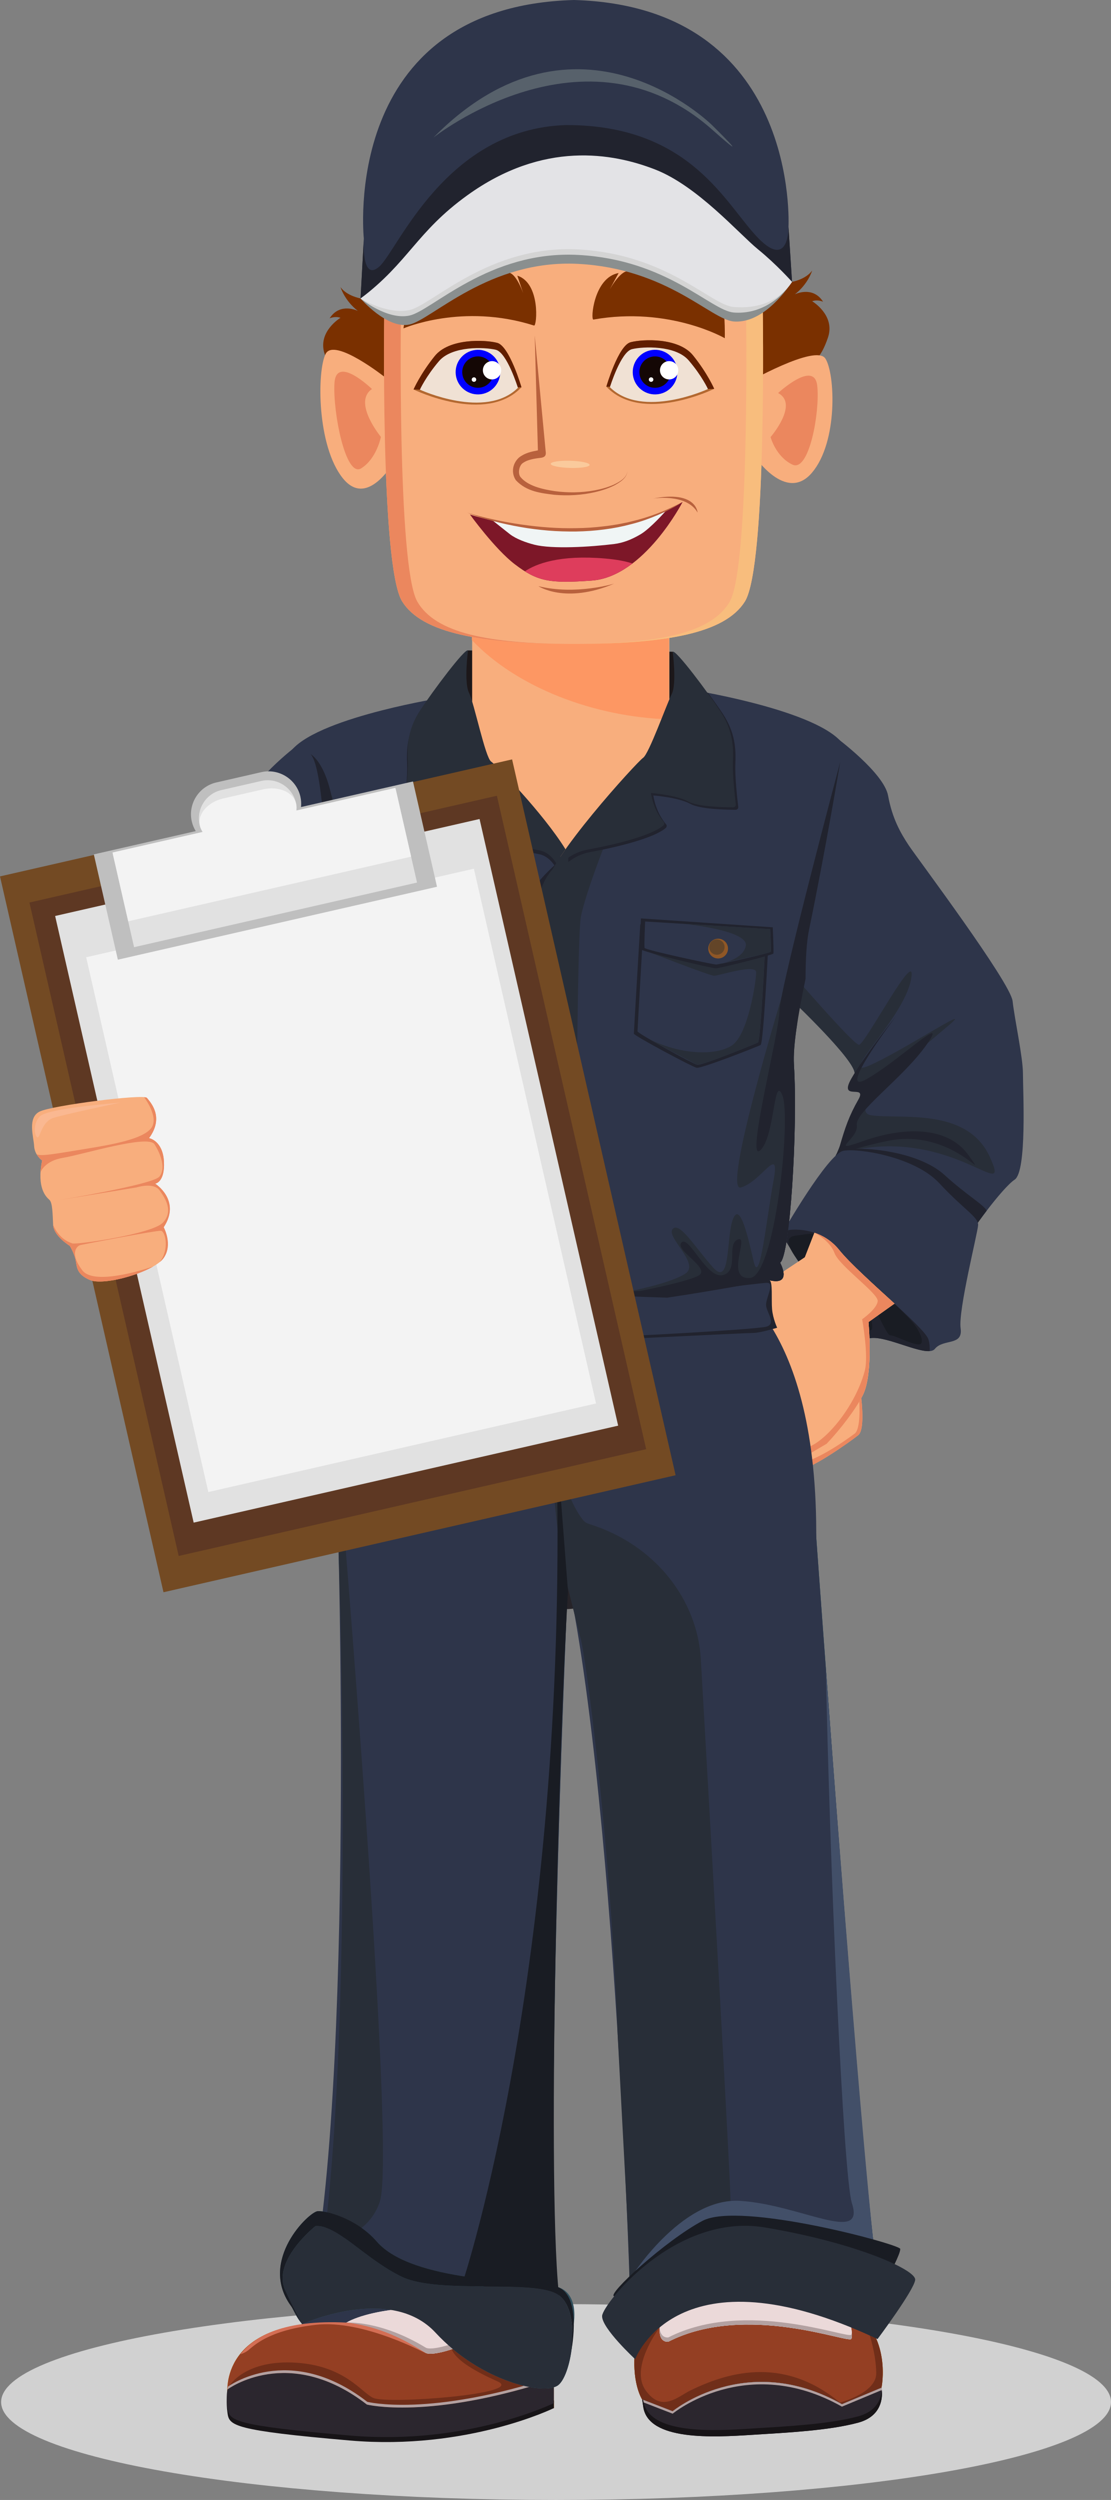 <?xml version="1.0" encoding="UTF-8" standalone="no"?> <svg xmlns="http://www.w3.org/2000/svg" xmlns:svg="http://www.w3.org/2000/svg" width="66.038mm" height="148.584mm" viewBox="0 0 66.038 148.584" version="1.1" id="svg10802"><rect x="0" y="0" width="66.038" height="148.584" fill="#808080" stroke="none"/><defs id="defs10799"></defs><g id="layer1" transform="translate(-12.102,-5.672)"><path style="fill:#d1d1d1;fill-opacity:1;fill-rule:nonzero;stroke:none;stroke-width:0.353" d="m 12.169,148.436 c 0,3.215 14.767,5.821 32.986,5.821 18.218,0 32.985,-2.606 32.985,-5.821 0,-3.216 -14.767,-5.821 -32.985,-5.821 -18.219,0 -32.986,2.604 -32.986,5.821" id="path1070"></path><path style="fill:#f8ae7d;fill-opacity:1;fill-rule:nonzero;stroke:none;stroke-width:0.353" d="m 63.253,88.428 c 0,0 0.324,2.175 -0.138,2.544 -0.463,0.371 -3.052,2.221 -3.609,2.035 -0.554,-0.185 -1.295,-0.185 -1.619,-0.693 -0.325,-0.51 5.366,-3.886 5.366,-3.886" id="path1072"></path><path style="fill:#eb875e;fill-opacity:1;fill-rule:nonzero;stroke:none;stroke-width:0.353" d="m 58.814,92.638 c 1.14,0.416 3.582,-1.388 4.089,-1.758 0.36,-0.262 0.31,-1.725 0.24,-2.384 0.07,-0.043 0.11,-0.068 0.11,-0.068 0,0 0.324,2.175 -0.138,2.544 -0.463,0.371 -3.052,2.221 -3.609,2.035 -0.508,-0.169 -1.175,-0.189 -1.528,-0.586 0.265,0.079 0.561,0.116 0.836,0.216" id="path1074"></path><path style="fill:#2e354a;fill-opacity:1;fill-rule:nonzero;stroke:none;stroke-width:0.353" d="m 61.634,74.735 c 1.018,-2.567 1.805,-3.518 1.805,-4.002 0,-0.925 -0.299,-0.485 -0.624,-0.485 -0.324,0 0.19,-0.488 0.068,-0.903 -0.339,-1.141 -4.685,-5.158 -4.685,-5.158 l 3.609,-14.679 c 0,0 2.836,2.097 3.083,3.453 0.248,1.357 0.741,2.221 1.232,2.961 0.493,0.74 6.047,8.141 6.169,9.251 0.124,1.111 0.615,3.331 0.615,4.317 0,0.987 0.247,5.799 -0.491,6.292 -0.741,0.493 -2.713,3.176 -3.023,3.87 -0.307,0.695 -7.902,-4.546 -7.757,-4.918" id="path1076"></path><path style="fill:#282e38;fill-opacity:1;fill-rule:nonzero;stroke:none;stroke-width:0.353" d="m 58.292,64.279 c 0.032,-0.32 0.061,-0.597 0.085,-0.831 l 0.161,-0.661 c 0.54,0.63 4.28,4.979 4.622,4.979 0.371,0 3.577,-6.168 3.083,-3.824 -0.489,2.344 -4.437,5.921 -2.465,5.057 1.976,-0.863 6.205,-3.677 4.812,-2.467 -1.397,1.21 -6.418,5.181 -4.688,5.428 1.728,0.247 5.676,-0.493 7.031,2.467 1.357,2.96 -2.096,-1.727 -8.265,-0.371 -0.282,0.063 -0.544,0.085 -0.791,0.092 0.896,-2.128 1.563,-2.971 1.563,-3.415 0,-0.925 -0.299,-0.485 -0.624,-0.485 -0.324,0 0.19,-0.488 0.068,-0.903 -0.307,-1.04 -3.948,-4.468 -4.59,-5.067" id="path1078"></path><path style="fill:#21232e;fill-opacity:1;fill-rule:nonzero;stroke:none;stroke-width:0.353" d="m 65.39,66.03 c 0,0 -3.655,4.811 -1.807,3.794 1.852,-1.018 5,-4.071 3.609,-2.082 -1.386,1.99 -4.301,4.025 -4.163,4.811 0.138,0.787 -1.802,1.712 0.416,0.926 2.223,-0.787 4.95,-0.972 6.245,0.879 1.294,1.849 -0.97,-1.666 -4.812,-0.879 -3.839,0.785 -3.189,1.433 -2.865,0.324 0.321,-1.111 0.554,-1.804 1.108,-2.775 0.557,-0.972 -1.203,0.138 -0.416,-1.25 0.787,-1.388 2.684,-3.747 2.684,-3.747" id="path1080"></path><path style="fill:#21232e;fill-opacity:1;fill-rule:nonzero;stroke:none;stroke-width:0.353" d="m 61.634,74.735 c 0.063,-0.157 0.123,-0.306 0.183,-0.451 0.138,-0.135 0.265,-0.226 0.369,-0.254 0.949,-0.248 4.435,0.001 6.058,1.476 1.375,1.25 2.265,1.709 2.508,2.121 -0.628,0.824 -1.206,1.677 -1.362,2.026 -0.307,0.695 -7.902,-4.546 -7.757,-4.918" id="path1082"></path><path style="fill:#2e354a;fill-opacity:1;fill-rule:nonzero;stroke:none;stroke-width:0.353" d="m 58.592,78.981 c 0,0 2.72,-4.754 3.648,-4.915 0.932,-0.161 4.254,0.371 5.701,1.936 1.45,1.564 2.328,2.005 2.3,2.485 -0.029,0.48 -1.189,5.059 -1.04,6.131 0.152,1.072 -1.027,0.602 -1.531,1.224 -0.504,0.621 -3.327,-1.119 -4.127,-0.526 -0.802,0.593 -5.14,-6.394 -4.95,-6.333" id="path1084"></path><path style="fill:#21232e;fill-opacity:1;fill-rule:nonzero;stroke:none;stroke-width:0.353" d="m 58.592,78.981 c 0,0 0.025,-0.045 0.059,-0.107 0.11,-0.043 0.23,-0.08 0.378,-0.101 0,0 1.775,-0.271 2.957,1.195 1.185,1.468 5.086,4.592 5.301,5.307 0.07,0.229 0.088,0.47 0.074,0.697 -0.9,0.076 -3.125,-1.173 -3.82,-0.657 -0.802,0.593 -5.14,-6.394 -4.95,-6.333" id="path1086"></path><path style="fill:#191c23;fill-opacity:1;fill-rule:nonzero;stroke:none;stroke-width:0.353" d="m 66.353,84.265 c 0.219,0.256 0.677,0.956 0.507,1.249 -0.168,0.294 -1.619,-0.524 -1.848,-0.478 -0.233,0.047 -1.327,-2.76 -1.235,-1.757 0.092,1.002 0.462,1.772 -0.278,1.341 -0.737,-0.431 0,-2.39 -0.416,-1.789 -0.416,0.602 -0.787,1.018 -1.373,0.371 -0.586,-0.648 0.387,-2.02 0.109,-2.391 -0.278,-0.369 -0.832,1.527 -1.633,0.587 -0.805,-0.941 -1.76,-2.159 -0.819,-2.282 0.943,-0.124 1.309,-0.247 1.802,0.153 0.495,0.401 2.022,1.975 2.406,2.314 0.389,0.339 2.148,1.949 2.777,2.683" id="path1088"></path><path style="fill:#f8ae7d;fill-opacity:1;fill-rule:nonzero;stroke:none;stroke-width:0.353" d="m 63.719,84.172 c 0,0 0.306,3.084 -0.311,4.379 -0.617,1.294 -2.815,3.554 -3.369,3.554 -0.553,0 -1.685,1.379 -2.673,-0.409 -0.988,-1.789 -2.53,-5.797 -2.53,-5.797 0,0 0.988,-2.899 1.666,-3.269 0.677,-0.371 3.517,-2.282 3.517,-2.282 l 3.701,3.824" id="path1090"></path><path style="fill:#f8ae7d;fill-opacity:1;fill-rule:nonzero;stroke:none;stroke-width:0.353" d="m 63.224,84.604 -3.453,-3.762 0.74,-1.903 c 0.491,0.165 1.027,0.471 1.476,1.029 0.638,0.792 2.067,2.064 3.284,3.182 l -2.046,1.454" id="path1092"></path><path style="fill:#f8ae7d;fill-opacity:1;fill-rule:nonzero;stroke:none;stroke-width:0.353" d="m 63.719,84.172 c 0,0 0.306,3.084 -0.311,4.379 -0.617,1.294 -2.836,3.415 -3.39,3.415 -0.557,0 -1.665,1.519 -2.653,-0.27 -0.988,-1.789 -2.53,-5.797 -2.53,-5.797 0,0 0.988,-2.899 1.666,-3.269 0.677,-0.371 3.517,-2.282 3.517,-2.282 l 3.701,3.824" id="path1094"></path><path style="fill:#f8ae7d;fill-opacity:1;fill-rule:nonzero;stroke:none;stroke-width:0.353" d="m 63.224,84.604 -3.453,-3.762 0.74,-1.903 c 0.491,0.165 1.027,0.471 1.476,1.029 0.638,0.792 2.067,2.064 3.284,3.182 l -2.046,1.454" id="path1096"></path><path style="fill:#eb875e;fill-opacity:1;fill-rule:nonzero;stroke:none;stroke-width:0.353" d="m 56.743,82.487 0.029,-0.017 c -0.004,0.079 -0.014,0.215 -0.025,0.398 -0.025,-0.187 -0.018,-0.309 -0.004,-0.382" id="path1098"></path><path style="fill:#eb875e;fill-opacity:1;fill-rule:nonzero;stroke:none;stroke-width:0.353" d="m 61.704,80.147 c -0.278,-0.763 -1.193,-1.209 -1.193,-1.209 0.491,0.165 1.027,0.471 1.476,1.029 0.638,0.792 2.067,2.064 3.284,3.182 l -1.545,1.098 c 0.039,0.462 0.243,3.123 -0.318,4.302 -0.38,0.803 -1.355,2.079 -2.173,2.934 -0.706,0.412 -1.45,0.841 -1.742,1.06 -0.396,0.146 -0.879,0.294 -1.37,0.011 -0.179,-0.203 -0.588,-0.744 -0.955,-1.232 -0.233,-0.456 -0.491,-1 -0.741,-1.565 0,-1.596 0.237,-5.525 0.321,-6.889 0.052,0.38 0.586,1.142 1.196,2.205 1.178,2.059 0.416,5.366 1.294,6.453 0.879,1.087 3.584,-1.757 4.269,-4.395 0.233,-0.896 -0.158,-3.052 -0.158,-3.052 0,0 0.9,-0.626 0.923,-1.087 0.022,-0.463 -2.289,-2.082 -2.567,-2.846" id="path1100"></path><path style="fill:#f8ae7d;fill-opacity:1;fill-rule:nonzero;stroke:none;stroke-width:0.353" d="m 28.533,88.729 c 0,0 -0.324,2.175 0.139,2.544 0.463,0.371 3.052,2.221 3.606,2.035 0.557,-0.185 1.298,-0.185 1.619,-0.693 0.324,-0.51 -5.365,-3.886 -5.365,-3.886" id="path1102"></path><path style="fill:#eb875e;fill-opacity:1;fill-rule:nonzero;stroke:none;stroke-width:0.353" d="m 32.973,92.939 c -1.142,0.416 -3.583,-1.388 -4.09,-1.758 -0.361,-0.262 -0.311,-1.725 -0.237,-2.384 -0.07,-0.043 -0.113,-0.068 -0.113,-0.068 0,0 -0.324,2.175 0.139,2.544 0.463,0.371 3.052,2.221 3.606,2.035 0.511,-0.169 1.174,-0.189 1.531,-0.586 -0.269,0.079 -0.561,0.116 -0.836,0.216" id="path1104"></path><path style="fill:#2e354a;fill-opacity:1;fill-rule:nonzero;stroke:none;stroke-width:0.353" d="m 30.152,75.037 c -1.017,-2.567 -1.804,-3.518 -1.804,-4.002 0,-0.925 0.3,-0.485 0.624,-0.485 0.324,0 -0.192,-0.488 -0.07,-0.903 0.34,-1.141 4.688,-5.158 4.688,-5.158 l -3.608,-14.679 c 0,0 -2.837,2.097 -3.084,3.453 -0.247,1.357 -0.74,2.22 -1.233,2.961 -0.493,0.74 -6.044,8.141 -6.168,9.251 -0.123,1.111 -0.617,3.331 -0.617,4.317 0,0.987 -0.247,5.799 0.495,6.292 0.739,0.493 2.713,3.176 3.021,3.87 0.309,0.695 7.904,-4.546 7.757,-4.918" id="path1106"></path><path style="fill:#282e38;fill-opacity:1;fill-rule:nonzero;stroke:none;stroke-width:0.353" d="m 33.491,64.581 c -0.028,-0.32 -0.057,-0.597 -0.08,-0.831 l -0.167,-0.661 c -0.539,0.63 -4.275,4.979 -4.619,4.979 -0.371,0 -3.577,-6.168 -3.084,-3.824 0.495,2.344 4.441,5.921 2.467,5.057 -1.972,-0.863 -6.205,-3.677 -4.809,-2.467 1.395,1.21 6.413,5.181 4.687,5.428 -1.727,0.247 -5.673,-0.493 -7.032,2.467 -1.356,2.96 2.097,-1.727 8.265,-0.371 0.283,0.063 0.543,0.085 0.792,0.092 -0.897,-2.128 -1.563,-2.971 -1.563,-3.415 0,-0.925 0.3,-0.485 0.624,-0.485 0.324,0 -0.192,-0.488 -0.07,-0.903 0.31,-1.04 3.948,-4.468 4.589,-5.067" id="path1108"></path><path style="fill:#21232e;fill-opacity:1;fill-rule:nonzero;stroke:none;stroke-width:0.353" d="m 26.399,66.332 c 0,0 3.653,4.811 1.802,3.794 -1.851,-1.018 -4.995,-4.071 -3.608,-2.082 1.388,1.99 4.302,4.025 4.163,4.811 -0.138,0.787 1.804,1.712 -0.416,0.926 -2.22,-0.787 -4.95,-0.972 -6.244,0.879 -1.295,1.849 0.97,-1.666 4.809,-0.879 3.842,0.785 3.193,1.433 2.869,0.324 -0.324,-1.111 -0.555,-1.804 -1.111,-2.775 -0.555,-0.972 1.203,0.138 0.416,-1.25 -0.785,-1.388 -2.682,-3.747 -2.682,-3.747" id="path1110"></path><path style="fill:#21232e;fill-opacity:1;fill-rule:nonzero;stroke:none;stroke-width:0.353" d="m 30.152,75.037 c -0.062,-0.157 -0.123,-0.306 -0.183,-0.451 -0.138,-0.135 -0.262,-0.226 -0.369,-0.254 -0.949,-0.248 -4.433,0.001 -6.058,1.476 -1.377,1.25 -2.264,1.709 -2.507,2.119 0.628,0.825 1.206,1.678 1.36,2.027 0.309,0.695 7.904,-4.546 7.757,-4.918" id="path1112"></path><path style="fill:#2e354a;fill-opacity:1;fill-rule:nonzero;stroke:none;stroke-width:0.353" d="m 33.195,79.283 c 0,0 -2.719,-4.754 -3.648,-4.915 -0.93,-0.161 -4.255,0.371 -5.702,1.936 -1.448,1.564 -2.329,2.005 -2.299,2.485 0.029,0.48 1.188,5.059 1.039,6.131 -0.149,1.072 1.028,0.602 1.532,1.224 0.504,0.621 3.328,-1.119 4.129,-0.526 0.801,0.593 5.14,-6.394 4.949,-6.333" id="path1114"></path><path style="fill:#21232e;fill-opacity:1;fill-rule:nonzero;stroke:none;stroke-width:0.353" d="m 33.195,79.283 c 0,0 -0.025,-0.045 -0.063,-0.107 -0.105,-0.043 -0.226,-0.08 -0.378,-0.101 0,0 -1.774,-0.271 -2.954,1.195 -1.181,1.468 -5.086,4.592 -5.301,5.307 -0.068,0.229 -0.087,0.47 -0.074,0.697 0.9,0.076 3.125,-1.173 3.823,-0.657 0.801,0.593 5.14,-6.394 4.949,-6.333" id="path1116"></path><path style="fill:#191c23;fill-opacity:1;fill-rule:nonzero;stroke:none;stroke-width:0.353" d="m 25.434,84.566 c -0.219,0.256 -0.678,0.956 -0.51,1.249 0.171,0.294 1.621,-0.524 1.851,-0.478 0.232,0.047 1.327,-2.76 1.233,-1.757 -0.091,1.002 -0.462,1.772 0.278,1.341 0.74,-0.431 0,-2.39 0.416,-1.789 0.416,0.602 0.787,1.018 1.373,0.371 0.584,-0.648 -0.384,-2.02 -0.109,-2.391 0.278,-0.369 0.834,1.527 1.634,0.587 0.801,-0.941 1.761,-2.159 0.819,-2.282 -0.941,-0.124 -1.312,-0.247 -1.807,0.153 -0.491,0.401 -2.017,1.975 -2.403,2.314 -0.384,0.339 -2.148,1.949 -2.775,2.683" id="path1118"></path><path style="fill:#f8ae7d;fill-opacity:1;fill-rule:nonzero;stroke:none;stroke-width:0.353" d="m 28.07,84.474 c 0,0 -0.309,3.084 0.309,4.378 0.617,1.295 2.813,3.555 3.371,3.555 0.554,0 1.685,1.379 2.673,-0.409 0.988,-1.789 2.53,-5.797 2.53,-5.797 0,0 -0.988,-2.899 -1.666,-3.269 -0.681,-0.371 -3.517,-2.282 -3.517,-2.282 l -3.7,3.824" id="path1120"></path><path style="fill:#f8ae7d;fill-opacity:1;fill-rule:nonzero;stroke:none;stroke-width:0.353" d="m 28.564,84.905 3.453,-3.762 -0.74,-1.903 c -0.491,0.165 -1.027,0.471 -1.477,1.029 -0.637,0.792 -2.067,2.064 -3.281,3.182 l 2.045,1.454" id="path1122"></path><path style="fill:#f8ae7d;fill-opacity:1;fill-rule:nonzero;stroke:none;stroke-width:0.353" d="m 28.07,84.474 c 0,0 -0.309,3.084 0.309,4.378 0.617,1.295 2.837,3.416 3.391,3.416 0.558,0 1.665,1.519 2.653,-0.27 0.988,-1.789 2.53,-5.797 2.53,-5.797 0,0 -0.988,-2.899 -1.666,-3.269 -0.681,-0.371 -3.517,-2.282 -3.517,-2.282 l -3.7,3.824" id="path1124"></path><path style="fill:#f8ae7d;fill-opacity:1;fill-rule:nonzero;stroke:none;stroke-width:0.353" d="m 28.564,84.905 3.453,-3.762 -0.74,-1.903 c -0.491,0.165 -1.027,0.471 -1.477,1.029 -0.637,0.792 -2.067,2.064 -3.281,3.182 l 2.045,1.454" id="path1126"></path><path style="fill:#eb875e;fill-opacity:1;fill-rule:nonzero;stroke:none;stroke-width:0.353" d="m 35.04,82.789 -0.025,-0.017 c 0.004,0.079 0.015,0.215 0.025,0.398 0.025,-0.187 0.018,-0.309 0,-0.382" id="path1128"></path><path style="fill:#eb875e;fill-opacity:1;fill-rule:nonzero;stroke:none;stroke-width:0.353" d="m 30.082,80.449 c 0.277,-0.763 1.195,-1.209 1.195,-1.209 -0.491,0.165 -1.027,0.471 -1.477,1.029 -0.637,0.792 -2.067,2.064 -3.281,3.182 l 1.546,1.098 c -0.043,0.462 -0.248,3.123 0.314,4.302 0.382,0.803 1.357,2.079 2.175,2.934 0.706,0.412 1.447,0.841 1.739,1.06 0.398,0.146 0.882,0.294 1.373,0.011 0.179,-0.203 0.588,-0.744 0.956,-1.232 0.233,-0.456 0.486,-1 0.74,-1.565 0,-1.596 -0.236,-5.525 -0.321,-6.889 -0.052,0.38 -0.588,1.142 -1.196,2.205 -1.181,2.059 -0.416,5.366 -1.294,6.453 -0.882,1.087 -3.587,-1.757 -4.271,-4.395 -0.233,-0.896 0.161,-3.052 0.161,-3.052 0,0 -0.903,-0.626 -0.925,-1.087 -0.023,-0.463 2.289,-2.082 2.566,-2.846" id="path1130"></path><path style="fill:#1c1719;fill-opacity:1;fill-rule:nonzero;stroke:none;stroke-width:0.353" d="m 39.92,44.33 12.167,0.077 c 0,0 0.495,1.972 0.061,2.669 -0.438,0.696 -12.362,0.26 -12.362,0.26 0,0 -0.482,-2.128 0.135,-3.007" id="path1132"></path><path style="fill:#f8ae7d;fill-opacity:1;fill-rule:nonzero;stroke:none;stroke-width:0.353" d="M 40.167,56.967 V 40.491 h 11.723 v 16.174 l -11.723,0.302" id="path1134"></path><path style="fill:#fd9763;fill-opacity:1;fill-rule:nonzero;stroke:none;stroke-width:0.353" d="m 40.149,43.713 c 2.668,2.817 7.264,4.574 11.712,4.712 v -6.806 h -11.712 v 2.095" id="path1136"></path><path style="fill:#3a616e;fill-opacity:1;fill-rule:nonzero;stroke:none;stroke-width:0.353" d="m 45.797,101.141 c 0,0 -1.585,36.656 -0.294,42.11 0,0 -12.621,3.759 -15.504,1.601 3.553,-8.365 2.219,-47.258 2.219,-47.258 l 13.579,3.547" id="path1138"></path><path style="fill:#2e354a;fill-opacity:1;fill-rule:nonzero;stroke:none;stroke-width:0.353" d="m 45.797,101.141 c 0,0 -1.585,36.656 -0.294,42.11 0,0 -12.894,3.54 -15.774,1.382 3.551,-8.366 2.489,-47.039 2.489,-47.039 l 13.579,3.547" id="path1140"></path><path style="fill:#f8ae17;fill-opacity:1;fill-rule:nonzero;stroke:none;stroke-width:0.353" d="m 64.497,147.585 c 0,0 0.66,-3.105 -1.852,-4.727 -2.511,-1.622 -12.16,-2.088 -12.759,2.184 -0.311,2.184 0.384,3.238 0.384,3.238 0,0 6.201,3.504 14.227,-0.696" id="path1142"></path><path style="fill:#943f23;fill-opacity:1;fill-rule:nonzero;stroke:none;stroke-width:0.353" d="m 64.497,147.585 c 0,0 0.66,-3.105 -1.852,-4.727 -2.511,-1.622 -12.16,-2.088 -12.759,2.184 -0.311,2.184 0.384,3.238 0.384,3.238 0,0 6.201,3.504 14.227,-0.696" id="path1144"></path><path style="fill:#702e19;fill-opacity:1;fill-rule:nonzero;stroke:none;stroke-width:0.353" d="m 64.088,144.461 c -0.098,0.274 -0.324,-0.098 -0.324,-0.098 0,0 0.402,1.16 0.423,2.348 0.025,1.187 -2.159,1.756 -2.159,1.756 -3.478,-2.891 -6.886,-1.691 -8.883,-0.723 -0.74,0.358 -1.696,1.345 -2.664,0 -0.962,-1.346 0.78,-3.667 0.78,-3.667 0,0 -0.737,0.495 -1.436,1.52 -0.13,1.807 0.445,2.684 0.445,2.684 0,0 6.201,3.504 14.227,-0.696 0,0 0.343,-1.616 -0.409,-3.124" id="path1146"></path><path style="fill:#f8ae17;fill-opacity:1;fill-rule:nonzero;stroke:none;stroke-width:0.353" d="m 25.626,147.981 c 0,0 -0.62,-4.625 7.006,-4.239 0,0 6.067,-2.457 12.393,1.535 v 3.518 c 0,0 -18.383,3.424 -19.399,-0.814" id="path1148"></path><path style="fill:#943f23;fill-opacity:1;fill-rule:nonzero;stroke:none;stroke-width:0.353" d="m 25.626,147.981 c 0,0 -0.62,-4.625 7.006,-4.239 0,0 6.067,-2.457 12.393,1.535 v 3.518 c 0,0 -18.383,3.424 -19.399,-0.814" id="path1150"></path><path style="fill:#171417;fill-opacity:1;fill-rule:nonzero;stroke:none;stroke-width:0.353" d="m 45.024,147.38 v 1.415 c 0,0 -5.14,2.527 -12.11,1.928 -6.973,-0.599 -7.184,-0.893 -7.288,-1.625 -0.105,-0.732 0,-1.118 0,-1.118 0,0 3.626,-2.704 8.283,0.898 0,0 3.671,0.944 11.115,-1.499" id="path1152"></path><path style="fill:#702e19;fill-opacity:1;fill-rule:nonzero;stroke:none;stroke-width:0.353" d="m 44.925,148.29 0.099,-1.21 c -1.696,-1.346 -6.244,-2.192 -6.072,-1.772 0.226,0.546 1.065,1.164 2.731,1.904 1.665,0.74 -6.526,1.363 -7.39,0.98 -0.714,-0.317 -1.716,-1.975 -4.774,-2.104 -2.996,-0.128 -3.903,1.48 -3.894,1.597 0,0 0.208,0.648 0.488,1.104 3.112,2.949 18.812,-0.499 18.812,-0.499" id="path1154"></path><path style="fill:#2b262e;fill-opacity:1;fill-rule:nonzero;stroke:none;stroke-width:0.353" d="m 45.024,147.085 v 1.414 c 0,0 -5.14,2.529 -12.11,1.928 -6.973,-0.599 -7.184,-0.893 -7.288,-1.625 -0.105,-0.732 0,-1.118 0,-1.118 0,0 3.626,-2.704 8.283,0.9 0,0 3.671,0.943 11.115,-1.499" id="path1156"></path><path style="fill:#b3a1a1;fill-opacity:1;fill-rule:nonzero;stroke:none;stroke-width:0.353" d="m 33.932,148.422 c -4.659,-3.604 -8.282,-0.9 -8.282,-0.9 0,0 -0.018,0.07 -0.032,0.201 l 0.007,-0.039 c 0,0 3.626,-2.704 8.283,0.9 0,0 3.671,0.943 11.115,-1.499 v 1.262 l 0.021,-0.012 v -1.414 c -7.443,2.443 -11.113,1.501 -11.113,1.501" id="path1158"></path><path style="fill:#d9d9d9;fill-opacity:1;fill-rule:nonzero;stroke:none;stroke-width:0.353" d="m 64.497,147.585 c 0,0 0.364,1.611 -1.396,2.079 -1.757,0.469 -4.145,0.586 -6.336,0.723 -2.191,0.138 -6.142,0.382 -6.429,-1.674 -0.041,-0.296 -0.066,-0.433 -0.066,-0.433 l 1.813,0.703 c 0,0 4.385,-3.63 10.064,-0.419 l 2.35,-0.98" id="path1160"></path><path style="fill:#2b262e;fill-opacity:1;fill-rule:nonzero;stroke:none;stroke-width:0.353" d="m 64.497,147.585 c 0,0 0.364,1.611 -1.396,2.079 -1.757,0.469 -4.145,0.586 -6.336,0.723 -2.191,0.138 -6.142,0.382 -6.429,-1.674 -0.041,-0.296 -0.066,-0.433 -0.066,-0.433 l 1.813,0.703 c 0,0 4.385,-3.63 10.064,-0.419 l 2.35,-0.98" id="path1162"></path><path style="fill:#b3a1a1;fill-opacity:1;fill-rule:nonzero;stroke:none;stroke-width:0.353" d="m 52.084,149.129 c 0,0 4.385,-3.63 10.064,-0.419 l 2.35,-0.98 c 0,0 0.022,0.105 0.029,0.266 0.007,-0.243 -0.029,-0.411 -0.029,-0.411 l -2.35,0.98 c -5.679,-3.211 -10.064,0.419 -10.064,0.419 l -1.813,-0.703 c 0,0 0.01,0.051 0.025,0.154 l 1.789,0.693" id="path1164"></path><path style="fill:#171417;fill-opacity:1;fill-rule:nonzero;stroke:none;stroke-width:0.353" d="m 63.101,149.289 c -1.757,0.469 -4.145,0.586 -6.336,0.723 -2.191,0.139 -6.142,0.383 -6.429,-1.674 l -0.007,-0.033 -0.059,-0.023 c 0,0 0.025,0.136 0.066,0.433 0.287,2.056 4.237,1.812 6.429,1.674 2.191,-0.138 4.579,-0.255 6.336,-0.723 1.421,-0.379 1.457,-1.505 1.418,-1.921 -0.05,0.513 -0.318,1.253 -1.418,1.545" id="path1166"></path><path style="fill:#262328;fill-opacity:1;fill-rule:nonzero;stroke:none;stroke-width:0.353" d="m 46.019,97.822 c 0,0 -1.309,1.253 -1.341,2.613 -0.035,1.36 1.997,0.734 2.261,0.707 0.269,-0.028 -0.921,-3.32 -0.921,-3.32" id="path1168"></path><path style="fill:#d9d9d9;fill-opacity:1;fill-rule:nonzero;stroke:none;stroke-width:0.353" d="m 62.543,143.298 c 0,0 0.296,1.069 0.165,1.381 -0.13,0.311 -6.278,-2.179 -10.882,0.171 0,0 -0.984,0.174 -0.237,-1.964 0.748,-2.137 8.926,-1.177 10.954,0.412" id="path1170"></path><path style="fill:#3a616e;fill-opacity:1;fill-rule:nonzero;stroke:none;stroke-width:0.353" d="m 60.54,95.941 c 0,0 2.96,41.293 3.7,44.49 l -14.706,1.173 c 0,0 -0.169,-32.85 -3.969,-43.374 l 14.975,-2.289" id="path1172"></path><path style="fill:#d9d9d9;fill-opacity:1;fill-rule:nonzero;stroke:none;stroke-width:0.353" d="m 32.688,143.713 c 0,0 2.024,0.161 4.716,1.8 0.608,0.368 5.137,-1.309 3.102,-2.181 -2.04,-0.872 -6.248,-0.518 -7.818,0.382" id="path1174"></path><path style="fill:#3a616e;fill-opacity:1;fill-rule:nonzero;stroke:none;stroke-width:0.353" d="m 30.854,137.978 c 0,0 -2.446,1.932 -1.863,3.65 0.583,1.718 1.078,2.173 1.078,2.173 0,0 5.248,-2.384 7.925,0.515 2.678,2.898 6.481,3.754 7.295,3.11 0.814,-0.645 1.397,-4.403 0,-5.369 -1.397,-0.967 -7.101,0 -9.313,-1.073 -2.212,-1.075 -3.842,-3.114 -5.122,-3.007" id="path1176"></path><path style="fill:#304f5c;fill-opacity:1;fill-rule:nonzero;stroke:none;stroke-width:0.353" d="m 28.991,141.628 c -0.583,-1.718 1.863,-3.65 1.863,-3.65 1.28,-0.107 2.91,1.932 5.122,3.007 2.212,1.073 7.915,0.106 9.313,1.073 0.565,0.389 0.805,1.231 0.839,2.14 0,0 0.628,-2.307 -1.051,-2.649 -1.678,-0.343 -8.474,-0.219 -10.583,-2.657 -1.163,-1.348 -2.988,-1.842 -3.51,-1.8 -0.525,0.043 -3.593,3.001 -1.528,5.708 v 0.001 c -0.143,-0.303 -0.3,-0.686 -0.466,-1.174" id="path1178"></path><path style="fill:#ebd9d9;fill-opacity:1;fill-rule:nonzero;stroke:none;stroke-width:0.353" d="m 62.543,143.298 c 0,0 0.296,1.069 0.165,1.381 -0.13,0.311 -6.278,-2.179 -10.882,0.171 0,0 -0.984,0.174 -0.237,-1.964 0.748,-2.137 8.926,-1.177 10.954,0.412" id="path1180"></path><path style="fill:#b3a1a1;fill-opacity:1;fill-rule:nonzero;stroke:none;stroke-width:0.353" d="m 62.709,144.426 c -0.13,0.311 -6.278,-2.179 -10.882,0.17 0,0 -0.459,0.081 -0.511,-0.546 -0.061,0.9 0.511,0.801 0.511,0.801 4.604,-2.35 10.753,0.141 10.882,-0.171 0.036,-0.083 0.04,-0.219 0.025,-0.375 -0.004,0.047 -0.01,0.088 -0.025,0.121" id="path1182"></path><path style="fill:#3a616e;fill-opacity:1;fill-rule:nonzero;stroke:none;stroke-width:0.353" d="m 60.54,95.941 c 0,0 2.96,41.293 3.7,44.49 l -14.706,1.173 c 0,0 -0.169,-32.85 -3.969,-43.374 l 14.975,-2.289" id="path1184"></path><path style="fill:#2e354a;fill-opacity:1;fill-rule:nonzero;stroke:none;stroke-width:0.353" d="m 60.54,95.941 c 0,0 2.96,41.293 3.7,44.49 l -14.706,1.173 c 0,0 -1.058,-35.952 -4.855,-46.476 l 15.861,0.813" id="path1186"></path><path style="fill:#2e354a;fill-opacity:1;fill-rule:nonzero;stroke:none;stroke-width:0.353" d="m 45.687,84.298 c -4.046,-0.055 -8.067,-0.099 -12.11,-0.005 -0.991,2.288 -1.902,6.342 -1.359,13.302 1.196,15.32 13.561,3.977 13.561,3.977 l 0.145,-17.271 c -0.077,-0.001 -0.158,-0.003 -0.237,-0.003" id="path1188"></path><path style="fill:#2e354a;fill-opacity:1;fill-rule:nonzero;stroke:none;stroke-width:0.353" d="m 45.687,84.298 c -0.409,-0.005 -0.814,-0.011 -1.22,-0.017 l 1.717,16.86 c 0,0 14.479,10.889 14.436,-4.462 -0.018,-6.395 -1.373,-10.149 -2.78,-12.325 -4.05,0.028 -8.104,-0.003 -12.154,-0.057" id="path1190"></path><path style="fill:#282e38;fill-opacity:1;fill-rule:nonzero;stroke:none;stroke-width:0.353" d="m 55.526,136.531 c -0.004,-1.305 -1.045,-19.64 -1.767,-32.25 -0.201,-3.482 -2.657,-6.795 -6.644,-8.033 -0.152,-0.045 -0.278,-0.132 -0.38,-0.263 -1.162,-1.487 -1.796,-4.621 -1.691,-7.247 -0.145,1.776 -0.409,4.636 0.626,10.604 0.028,0.015 0.896,3.579 0.955,3.741 l 0.004,0.012 c 0.035,0.168 0.07,0.34 0.102,0.513 0.706,4.18 1.785,14.41 2.085,23.008 0.31,6.063 0.67,12.004 0.71,14.574 1.068,-0.28 6.011,-2.872 6,-4.659" id="path1192"></path><path style="fill:#191c23;fill-opacity:1;fill-rule:nonzero;stroke:none;stroke-width:0.353" d="m 45.391,142.605 c -0.843,-6.017 -0.057,-33.936 0.473,-42.344 l -0.708,-9.216 c 0.9,30.94 -5.538,50.235 -5.538,50.235 l 5.774,1.326" id="path1194"></path><path style="fill:#282e38;fill-opacity:1;fill-rule:nonzero;stroke:none;stroke-width:0.353" d="m 34.688,136.488 c 0.974,-3.04 -2.395,-43.124 -2.395,-43.124 l -0.236,0.101 c 0,0.142 0,0.285 0,0.43 l 0.004,0.068 c 0,0.131 0,0.265 0.004,0.398 0,0.039 0,0.077 0.004,0.116 0,0.124 0.004,0.248 0.007,0.375 0,0.054 0.004,0.107 0.004,0.161 0.004,0.116 0.007,0.232 0.014,0.349 0,0.069 0.004,0.138 0.007,0.207 0.004,0.107 0.007,0.215 0.014,0.324 0.004,0.087 0.008,0.174 0.015,0.262 0.004,0.095 0.007,0.19 0.014,0.287 0.007,0.112 0.014,0.226 0.021,0.34 0.004,0.076 0.011,0.15 0.015,0.227 0.014,0.193 0.028,0.389 0.041,0.587 0,0 0,0.025 0.004,0.072 v 0.021 c 0,0.052 0.004,0.124 0.007,0.216 v 0.015 c 0.004,0.044 0.004,0.095 0.004,0.149 l 0.004,0.036 c 0.004,0.119 0.007,0.256 0.011,0.413 v 0.025 c 0.007,0.172 0.01,0.365 0.018,0.579 v 0.012 c 0.004,0.094 0.007,0.192 0.01,0.292 v 0.058 c 0.004,0.103 0.004,0.214 0.007,0.325 l 0.004,0.055 c 0.004,0.121 0.007,0.245 0.011,0.375 v 0.017 c 0.004,0.134 0.007,0.271 0.01,0.413 v 0.012 c 0,0.131 0.004,0.266 0.007,0.404 l 0.004,0.09 c 0.004,0.143 0.007,0.289 0.011,0.438 v 0.036 c 0.007,0.311 0.014,0.637 0.021,0.976 v 0.091 c 0.004,0.165 0.007,0.333 0.011,0.504 l 0.004,0.055 c 0.004,0.361 0.011,0.734 0.018,1.122 l 0.004,0.074 c 0.004,0.181 0.007,0.364 0.007,0.55 0.004,0.037 0.004,0.074 0.004,0.11 0.007,0.405 0.011,0.823 0.018,1.25 v 0.028 c 0.004,0.22 0.007,0.442 0.011,0.667 v 0.029 c 0.004,0.229 0.004,0.459 0.007,0.693 v 0.004 c 0.007,0.469 0.011,0.948 0.014,1.436 v 0.047 c 0.004,0.234 0.004,0.471 0.007,0.71 v 0.068 c 0.004,0.484 0.007,0.974 0.007,1.473 v 0.061 c 0.004,0.247 0.004,0.496 0.004,0.746 v 0.058 c 0,0.51 0,1.025 0,1.546 v 0.063 c 0,0.251 0,0.502 0,0.754 0,0.034 0,0.068 0,0.101 -0.004,0.532 -0.004,1.069 -0.007,1.611 v 0.01 c -0.004,0.266 -0.004,0.532 -0.007,0.798 v 0.088 c -0.004,0.267 -0.004,0.535 -0.007,0.802 v 0.015 c -0.008,0.551 -0.015,1.104 -0.022,1.658 l -0.004,0.084 c -0.004,0.27 -0.007,0.539 -0.011,0.809 v 0.036 c -0.011,0.551 -0.021,1.102 -0.036,1.654 v 0.084 c -0.007,0.267 -0.014,0.533 -0.021,0.801 v 0.066 c -0.014,0.55 -0.028,1.098 -0.045,1.645 l -0.004,0.052 c -0.007,0.269 -0.018,0.536 -0.025,0.802 l -0.004,0.076 c -0.018,0.544 -0.039,1.085 -0.061,1.622 l -0.004,0.045 c -0.011,0.263 -0.022,0.525 -0.032,0.785 l -0.004,0.08 c -0.014,0.263 -0.025,0.525 -0.039,0.787 v 0.011 c -0.014,0.263 -0.025,0.526 -0.039,0.788 l -0.004,0.039 c -0.014,0.255 -0.028,0.508 -0.043,0.759 l -0.004,0.084 c -0.014,0.251 -0.032,0.502 -0.045,0.751 l -0.004,0.037 c -0.014,0.256 -0.032,0.51 -0.045,0.762 l -0.004,0.008 c -0.014,0.245 -0.032,0.489 -0.05,0.73 l -0.007,0.087 c -0.018,0.237 -0.035,0.474 -0.052,0.707 l -0.004,0.062 c -0.039,0.478 -0.081,0.948 -0.12,1.41 l -0.007,0.077 c -0.021,0.223 -0.043,0.445 -0.063,0.664 l -0.007,0.068 c -0.045,0.448 -0.092,0.887 -0.142,1.315 l -0.007,0.065 c -0.025,0.207 -0.048,0.412 -0.073,0.615 l -0.011,0.072 c -0.025,0.205 -0.05,0.411 -0.077,0.61 1.348,-0.145 2.854,-0.916 3.361,-2.504" id="path1196"></path><path style="fill:#424f68;fill-opacity:1;fill-rule:nonzero;stroke:none;stroke-width:0.353" d="m 61.189,104.801 c 0.229,11.544 1.034,30.218 1.552,31.823 0.802,2.468 -3.094,0.073 -6.646,-0.145 -3.548,-0.218 -6.568,4.666 -6.568,4.666 l 14.498,-2.154 c -0.692,-6.298 -2.063,-23.801 -2.836,-34.191" id="path1198"></path><path style="fill:#191c23;fill-opacity:1;fill-rule:nonzero;stroke:none;stroke-width:0.353" d="m 64.931,140.917 c 0,0 0.712,-1.315 0.681,-1.586 -0.032,-0.27 -9.525,-2.843 -11.751,-1.666 -2.223,1.178 -5.73,4.411 -5.253,4.481 0.48,0.072 16.323,-1.229 16.323,-1.229" id="path1200"></path><path style="fill:#282e38;fill-opacity:1;fill-rule:nonzero;stroke:none;stroke-width:0.353" d="m 49.857,145.889 c 0,0 2.498,-6.806 14.405,-1.195 0,0 2.176,-2.915 2.239,-3.52 0.022,-0.214 -0.416,-0.551 -1.224,-0.938 -1.495,-0.715 -4.254,-1.601 -7.711,-2.177 -5.323,-0.889 -9.624,4.539 -9.674,5.254 -0.048,0.715 1.965,2.576 1.965,2.576" id="path1202"></path><path style="fill:#ebd9d9;fill-opacity:1;fill-rule:nonzero;stroke:none;stroke-width:0.353" d="m 32.688,143.713 c 0,0 2.024,0.161 4.716,1.8 0.608,0.368 5.137,-1.309 3.102,-2.181 -2.04,-0.872 -6.248,-0.518 -7.818,0.382" id="path1204"></path><path style="fill:#b3a1a1;fill-opacity:1;fill-rule:nonzero;stroke:none;stroke-width:0.353" d="m 37.404,145.2 c -2.691,-1.638 -4.716,-1.487 -4.716,-1.487 0,0 2.024,0.161 4.716,1.8 0.526,0.32 3.994,-0.897 3.584,-1.796 -0.335,0.839 -3.119,1.767 -3.584,1.483" id="path1206"></path><path style="fill:#282e38;fill-opacity:1;fill-rule:nonzero;stroke:none;stroke-width:0.353" d="m 30.854,137.978 c 0,0 -2.446,1.932 -1.863,3.65 0.583,1.718 1.078,2.173 1.078,2.173 0,0 5.248,-2.384 7.925,0.515 2.678,2.898 6.481,3.754 7.295,3.11 0.814,-0.645 1.397,-4.403 0,-5.369 -1.397,-0.967 -7.101,0 -9.313,-1.073 -2.212,-1.075 -3.842,-3.114 -5.122,-3.007" id="path1208"></path><path style="fill:#191c23;fill-opacity:1;fill-rule:nonzero;stroke:none;stroke-width:0.353" d="m 28.991,141.628 c -0.583,-1.718 1.863,-3.65 1.863,-3.65 1.28,-0.107 2.91,1.932 5.122,3.007 2.212,1.073 7.915,0.106 9.313,1.073 0.565,0.389 0.805,1.231 0.839,2.14 l -0.057,1.133 c 0,0 0.685,-3.44 -0.995,-3.781 -1.678,-0.343 -8.474,-0.219 -10.583,-2.657 -1.163,-1.348 -2.988,-1.842 -3.51,-1.8 -0.518,0.041 -3.513,2.921 -1.615,5.589 0.057,0.08 0.11,0.16 0.16,0.241 0.147,0.252 0.471,0.801 0.471,0.801 -0.142,-0.303 -0.843,-1.608 -1.009,-2.096" id="path1210"></path><path style="fill:#d46e54;fill-opacity:1;fill-rule:nonzero;stroke:none;stroke-width:0.353" d="m 32.706,143.706 -0.018,0.007 c -3.711,-0.187 -5.467,0.81 -6.295,1.884 0.154,-0.048 0.313,-0.124 0.452,-0.229 0.313,-0.236 1.158,-1.198 4.04,-1.524 2.822,-0.321 6.59,1.734 6.543,1.705 -1.629,-1.09 -3.178,-1.65 -4.723,-1.842" id="path1212"></path><path style="fill:#2e354a;fill-opacity:1;fill-rule:nonzero;stroke:none;stroke-width:0.353" d="m 38.029,47.204 c 0,0 -7.878,1.294 -8.818,3.411 -0.941,2.117 3.293,15.052 3.056,18.814 -0.236,3.763 0.237,11.407 0.823,11.76 0,0 -0.497,0.838 0.896,0.499 0,0 9.57,2.441 11.924,2.088 l -0.237,-26.928 c 0,0 -7.524,-7.174 -7.644,-9.644" id="path1214"></path><path style="fill:#282e38;fill-opacity:1;fill-rule:nonzero;stroke:none;stroke-width:0.353" d="m 44.083,82.732 c 0,0 -3.376,-0.661 -1.7,-2.602 1.676,-1.94 -2.117,-0.706 -3.175,0.234 -1.058,0.941 -0.59,-2.704 -1.648,-4.233 -1.058,-1.528 -0.469,2.705 -0.236,3.999 0.236,1.293 -1.291,0.234 -1.058,-1.882 0.236,-2.117 -1.175,-0.587 -2.117,0.824 -0.938,1.411 -0.586,-2 -0.938,-4.939 -0.353,-2.941 1.764,1.998 2.585,1.411 0.823,-0.588 -2.938,-9.525 -2.469,-13.524 0.47,-3.998 -1.764,-9.759 -1.764,-9.759 0,0 0.109,6.398 0.237,13.158 v 0.001 c 0.039,0.207 0.077,0.408 0.113,0.605 l 0.007,0.037 c 0.035,0.186 0.063,0.369 0.095,0.546 l 0.01,0.077 c 0.029,0.164 0.054,0.324 0.079,0.48 0.004,0.04 0.01,0.079 0.014,0.119 0.021,0.139 0.039,0.277 0.057,0.409 0.007,0.052 0.011,0.102 0.018,0.154 0.014,0.116 0.028,0.23 0.035,0.339 0.008,0.068 0.011,0.128 0.018,0.193 0.007,0.09 0.014,0.181 0.022,0.265 0.004,0.081 0.004,0.157 0.007,0.234 0,0.059 0.004,0.124 0.004,0.182 0.004,0.131 0,0.255 -0.007,0.369 -0.236,3.763 0.237,11.407 0.823,11.76 0,0 -0.025,0.041 -0.047,0.103 -0.01,0.03 -0.021,0.066 -0.032,0.103 v 0.001 c -0.004,0.037 -0.007,0.077 -0.004,0.116 0.229,0.074 0.504,0.145 0.808,0.211 0.057,-0.011 0.109,-0.021 0.169,-0.036 0,0 0.409,0.103 1.069,0.265 3.531,0.554 9.028,0.78 9.028,0.78" id="path1216"></path><path style="fill:#21232e;fill-opacity:1;fill-rule:nonzero;stroke:none;stroke-width:0.353" d="m 38.029,47.204 c 0,0 -0.156,0.026 -0.424,0.076 -0.222,0.313 -0.423,0.602 -0.571,0.83 -0.734,1.122 -0.773,2.089 -0.734,2.979 0.032,0.723 -0.116,2.063 -0.172,2.536 -0.011,0.094 0.059,0.172 0.152,0.172 0.529,0 2.113,-0.029 2.689,-0.349 0.697,-0.387 2.205,-0.503 2.205,-0.503 -0.149,0.916 -0.565,1.494 -0.755,1.716 -0.057,0.066 -0.047,0.164 0.021,0.22 0.667,0.575 1.913,1.229 3.683,1.554 0.469,0.087 0.79,0.433 0.998,0.762 0.11,-0.174 0.23,-0.356 0.357,-0.54 -1.185,-1.151 -7.342,-7.221 -7.447,-9.453" id="path1218"></path><path style="fill:#21232e;fill-opacity:1;fill-rule:nonzero;stroke:none;stroke-width:0.353" d="m 45.888,56.376 c 0,0 -2.006,1.64 -2.053,2.235 -0.041,0.595 -0.176,8.202 -0.218,10.848 -0.047,2.646 0.176,12.965 0.176,12.965 h 0.659 l 1.436,-26.048" id="path1220"></path><path style="fill:#2e354a;fill-opacity:1;fill-rule:nonzero;stroke:none;stroke-width:0.353" d="m 53.534,46.734 c 0,0 7.877,1.294 8.819,3.411 -0.364,1.676 -3.292,15.051 -3.059,18.814 0.237,3.763 -0.233,11.406 -0.821,11.759 0,0 0.762,1.382 -0.631,1.045 0,0 -9.836,1.896 -12.186,1.543 l 0.233,-26.93 c 0,0 7.528,-7.173 7.645,-9.642" id="path1222"></path><path style="fill:#282e38;fill-opacity:1;fill-rule:nonzero;stroke:none;stroke-width:0.353" d="m 59.196,62.844 c 0,0 -4.29,13.758 -3.055,13.406 1.235,-0.353 2.35,-2.646 1.94,-0.412 -0.413,2.234 -0.825,6.35 -1.178,4.822 -0.353,-1.53 -0.823,-3.587 -1.235,-2.529 -0.409,1.058 -0.117,4.057 -1.175,2.881 -1.058,-1.177 -2,-2.764 -2.409,-2.293 -0.413,0.47 1.644,2.057 0.762,2.646 -0.882,0.587 -3.351,1.058 -3.351,1.058 0,0 3.125,0 5.894,-0.216 1.447,-0.251 2.453,-0.445 2.453,-0.445 1.393,0.338 0.631,-1.045 0.631,-1.045 0.588,-0.353 1.058,-7.995 0.821,-11.759 -0.035,-0.588 0.036,-1.401 0.181,-2.362 -0.149,-2.205 -0.278,-3.752 -0.278,-3.752" id="path1224"></path><path style="fill:#282e38;fill-opacity:1;fill-rule:nonzero;stroke:none;stroke-width:0.353" d="m 45.165,56.977 c 0.163,-0.262 0.35,-0.539 0.551,-0.827 -1.352,-2.181 -4.149,-5.034 -4.421,-5.214 -0.349,-0.233 -1.005,-3.473 -1.316,-4.091 -0.31,-0.619 -0.059,-2.514 -0.059,-2.514 -0.174,-0.156 -2.107,2.436 -2.844,3.558 -0.733,1.122 -0.772,2.089 -0.733,2.979 0.032,0.723 -0.117,2.063 -0.174,2.536 -0.01,0.094 0.061,0.172 0.156,0.172 0.526,0 2.11,-0.029 2.689,-0.349 0.695,-0.387 2.205,-0.503 2.205,-0.503 -0.149,0.916 -0.568,1.494 -0.759,1.716 -0.057,0.066 -0.041,0.164 0.025,0.22 0.667,0.575 1.909,1.229 3.683,1.554 0.466,0.087 0.79,0.433 0.998,0.762" id="path1226"></path><path style="fill:#282e38;fill-opacity:1;fill-rule:nonzero;stroke:none;stroke-width:0.353" d="m 44.163,58.925 c 0,0 -0.233,2.288 -0.233,4.484 0,2.197 0.079,21.601 0.079,21.601 l 2.321,-0.274 c 0,0 0,-23.157 0.307,-24.621 0.31,-1.465 1.472,-4.393 1.472,-4.393 0,0 -3.405,0.458 -3.945,3.204" id="path1228"></path><path style="fill:#21232e;fill-opacity:1;fill-rule:nonzero;stroke:none;stroke-width:0.353" d="m 45.888,56.376 -0.004,0.528 c 0.349,-0.27 0.776,-0.493 1.301,-0.59 1.775,-0.327 3.817,-0.854 4.484,-1.429 0.068,-0.058 0.081,-0.154 0.025,-0.222 -0.19,-0.22 -0.61,-0.798 -0.758,-1.714 0,0 1.509,0.116 2.205,0.503 0.577,0.32 2.162,0.349 2.687,0.349 0.095,0 0.167,-0.079 0.156,-0.172 -0.057,-0.473 -0.204,-1.812 -0.172,-2.537 0.039,-0.889 0,-1.856 -0.734,-2.978 -0.215,-0.329 -0.536,-0.784 -0.882,-1.26 -0.412,-0.079 -0.663,-0.12 -0.663,-0.12 -0.117,2.469 -7.645,9.642 -7.645,9.642" id="path1230"></path><path style="fill:#21232e;fill-opacity:1;fill-rule:nonzero;stroke:none;stroke-width:0.353" d="m 47.349,83.916 c 0.045,-1.025 -0.158,-1.36 -0.158,-1.36 -12.559,-0.353 -13.014,-0.926 -13.218,-0.838 -0.201,0.088 -0.099,1.147 -0.152,1.72 -0.05,0.573 -0.305,1.102 -0.305,1.102 0,0 1.013,0.309 1.418,0.309 0.407,0 10.231,0.485 10.231,0.485 l 0.617,0.069 c 0.04,-0.721 0.562,-1.408 1.567,-1.487" id="path1232"></path><path style="fill:#21232e;fill-opacity:1;fill-rule:nonzero;stroke:none;stroke-width:0.353" d="m 44.622,82.6 c 0,0 -0.405,0.661 0.054,2.999 l 1.975,-0.22 c 0,0 9.825,-0.485 10.231,-0.485 0.402,0 1.415,-0.309 1.415,-0.309 0,0 -0.251,-0.529 -0.303,-1.102 -0.05,-0.573 0.052,-1.632 -0.152,-1.72 -0.201,-0.088 -0.657,0.485 -13.22,0.838" id="path1234"></path><path style="fill:#2e354a;fill-opacity:1;fill-rule:nonzero;stroke:none;stroke-width:0.353" d="m 34.021,82.849 c 0,0 0.371,0.765 0.169,0.882 -0.204,0.117 -0.81,0.677 -0.405,0.794 0.405,0.117 2.904,0.529 4.424,0.294 1.517,-0.234 5.468,0.471 5.771,0.236 0.303,-0.236 0.576,-2.234 0.103,-2.322 -0.473,-0.088 -6.958,-0.412 -8.746,-0.794 -1.789,-0.383 -1.418,0.441 -1.316,0.911" id="path1236"></path><path style="fill:#2e354a;fill-opacity:1;fill-rule:nonzero;stroke:none;stroke-width:0.353" d="m 44.459,83.502 c -0.014,0.46 0.025,1.126 0.209,2.068 l 0.063,0.021 1.918,-0.214 c 0,0 0.339,-0.017 0.893,-0.044 l 0.063,-0.083 c 0.131,-0.408 0.183,-2.628 -0.052,-2.654 0,0 -0.314,-0.033 -0.735,-0.066 -0.649,0.022 -1.344,0.044 -2.078,0.065 -0.109,0.135 -0.211,0.486 -0.282,0.907" id="path1238"></path><path style="fill:#2e354a;fill-opacity:1;fill-rule:nonzero;stroke:none;stroke-width:0.353" d="m 48.701,82.688 c -0.23,-0.025 -0.836,-0.154 -0.836,0.353 0,0.507 -0.176,2.006 0.05,2.073 0.229,0.066 9.168,-0.419 9.751,-0.595 0.582,-0.176 0.023,-0.816 -0.025,-1.235 -0.054,-0.419 0.532,-1.345 0.073,-1.367 -0.455,-0.022 -7.151,0.963 -9.012,0.772" id="path1240"></path><path style="fill:#21232e;fill-opacity:1;fill-rule:nonzero;stroke:none;stroke-width:0.353" d="m 35.327,78.543 c -0.3,-0.4 -0.318,0.587 -0.533,1.389 0.276,-0.469 0.819,-1.007 0.533,-1.389" id="path1242"></path><path style="fill:#21232e;fill-opacity:1;fill-rule:nonzero;stroke:none;stroke-width:0.353" d="m 34.646,80.358 c 0.059,-0.128 0.105,-0.273 0.147,-0.426 -0.088,0.152 -0.152,0.296 -0.147,0.426" id="path1244"></path><path style="fill:#21232e;fill-opacity:1;fill-rule:nonzero;stroke:none;stroke-width:0.353" d="m 40.707,82.071 c -1.235,0 0.176,-0.529 -0.088,-1.323 -0.265,-0.794 -1.499,1.852 -1.852,0.353 -0.353,-1.499 -1.764,-3.175 -0.882,-1.323 0.882,1.852 -0.794,1.411 -2.558,1.058 -0.502,-0.101 -0.674,-0.27 -0.681,-0.478 -0.176,0.389 -0.449,0.62 -0.907,0.39 -1.411,-0.706 -1.147,-9.26 -0.97,-10.672 0.176,-1.411 1.499,4.41 1.94,4.145 0.441,-0.265 -1.499,-4.674 -2.028,-6.615 -0.529,-1.94 -0.353,-10.583 -0.706,-13.582 -0.353,-2.999 -1.411,-3.528 -1.411,-3.528 0.808,0.85 1.061,7.525 1.136,14.427 0.38,1.892 0.631,3.517 0.568,4.505 -0.236,3.763 0.237,11.407 0.823,11.76 0,0 -0.497,0.838 0.896,0.499 0,0 2.095,0.535 4.568,1.067 l 5.529,-0.022 c 0,0 -2.141,-0.661 -3.376,-0.661" id="path1246"></path><path style="fill:#282e38;fill-opacity:1;fill-rule:nonzero;stroke:none;stroke-width:0.353" d="m 52.087,44.408 c 0,0 0.251,1.895 -0.057,2.514 -0.31,0.619 -1.355,3.559 -1.703,3.791 -0.35,0.233 -5.687,6.073 -5.843,7.776 0,0 0.66,-1.973 2.555,-2.322 1.775,-0.325 3.82,-0.854 4.487,-1.429 0.068,-0.057 0.077,-0.154 0.022,-0.22 -0.192,-0.222 -0.608,-0.799 -0.755,-1.716 0,0 1.506,0.116 2.205,0.503 0.575,0.32 2.158,0.349 2.687,0.349 0.092,0 0.163,-0.079 0.152,-0.171 -0.055,-0.474 -0.204,-1.813 -0.172,-2.537 0.039,-0.89 0,-1.858 -0.733,-2.979 -0.734,-1.122 -2.671,-3.714 -2.844,-3.558" id="path1248"></path><path style="fill:#21232e;fill-opacity:1;fill-rule:nonzero;stroke:none;stroke-width:0.353" d="m 62.05,50.938 c 0,0 -3.616,13.582 -3.616,14.817 0,1.235 -2.028,9.084 -1.147,8.29 0.882,-0.794 0.794,-4.586 1.323,-3.263 0.529,1.323 -0.441,10.76 -1.94,10.848 -1.499,0.088 0,-2.558 -0.706,-2.293 -0.706,0.265 0.088,1.852 -0.882,2.117 -0.97,0.265 -2.028,-2.381 -2.469,-1.94 -0.441,0.441 1.676,1.499 1.058,1.94 -0.617,0.441 -4.971,1.235 -4.971,1.235 0,0 1.294,0.054 3.065,0.109 3.08,-0.458 6.076,-1.035 6.076,-1.035 1.393,0.338 0.631,-1.045 0.631,-1.045 0.588,-0.353 1.058,-7.995 0.821,-11.759 -0.066,-1.094 0.244,-2.966 0.692,-5.118 0,-1.196 0.061,-2.21 0.212,-2.937 0.97,-4.674 1.852,-9.966 1.852,-9.966" id="path1250"></path><path style="fill:#21232e;fill-opacity:1;fill-rule:nonzero;stroke:none;stroke-width:0.353" d="m 57.76,62.02 c 0,0 -0.28,5.675 -0.448,5.763 -0.174,0.088 -3.525,1.411 -3.801,1.352 -0.278,-0.059 -3.732,-1.911 -3.732,-2.028 0,-0.117 0.38,-6.497 0.38,-6.497 l 7.6,1.411" id="path1252"></path><path style="fill:#2e354a;fill-opacity:1;fill-rule:nonzero;stroke:none;stroke-width:0.353" d="m 57.58,61.991 c 0,0 -0.26,5.555 -0.427,5.642 -0.165,0.087 -3.347,1.382 -3.612,1.324 -0.262,-0.058 -3.546,-1.871 -3.546,-1.986 0,-0.116 0.36,-6.362 0.36,-6.362 l 7.225,1.382" id="path1254"></path><path style="fill:#282e38;fill-opacity:1;fill-rule:nonzero;stroke:none;stroke-width:0.353" d="m 57.152,67.633 c 0.135,-0.07 0.336,-3.791 0.402,-5.15 l -2.904,0.743 -4.275,-1.087 c 0,0 3.912,1.528 4.177,1.528 0.265,0 2.497,-0.734 2.497,-0.205 0,0.529 -0.469,3.645 -1.411,4.322 -0.846,0.609 -2.935,0.642 -4.932,-0.346 0.138,0.081 0.287,0.167 0.445,0.258 l 2.388,1.262 c 0,0 0.145,-0.023 0.484,-0.116 0.963,-0.309 2.999,-1.14 3.128,-1.209" id="path1256"></path><path style="fill:#21232e;fill-opacity:1;fill-rule:nonzero;stroke:none;stroke-width:0.353" d="m 58.034,60.786 c 0,0 0.072,1.47 0.036,1.559 -0.036,0.088 -3.214,0.882 -3.419,0.882 -0.208,0 -4.455,-0.999 -4.491,-1.147 -0.035,-0.147 0.036,-1.823 0.036,-1.823 l 7.838,0.529" id="path1258"></path><path style="fill:#2e354a;fill-opacity:1;fill-rule:nonzero;stroke:none;stroke-width:0.353" d="m 57.883,60.897 c 0,0 0.068,1.265 0.032,1.342 -0.032,0.076 -3.044,0.759 -3.241,0.759 -0.198,0 -4.226,-0.861 -4.258,-0.988 -0.032,-0.127 0.032,-1.57 0.032,-1.57 l 7.436,0.456" id="path1260"></path><path style="fill:#282e38;fill-opacity:1;fill-rule:nonzero;stroke:none;stroke-width:0.353" d="m 55.164,62.891 -0.491,0.107 c 0,0 0.211,-0.029 0.491,-0.107" id="path1262"></path><path style="fill:#282e38;fill-opacity:1;fill-rule:nonzero;stroke:none;stroke-width:0.353" d="m 55.164,62.891 2.124,-0.467 c 0.36,-0.091 0.62,-0.164 0.627,-0.185 0.036,-0.077 -0.032,-1.342 -0.032,-1.342 l -5.079,-0.311 c 0.427,0.045 3.768,0.435 3.63,1.288 -0.095,0.582 -0.783,0.878 -1.269,1.017" id="path1264"></path><path style="fill:#8f5726;fill-opacity:1;fill-rule:nonzero;stroke:none;stroke-width:0.353" d="m 55.375,62.051 c 0,0.324 -0.265,0.587 -0.588,0.587 -0.325,0 -0.586,-0.263 -0.586,-0.587 0,-0.325 0.26,-0.588 0.586,-0.588 0.324,0 0.588,0.263 0.588,0.588" id="path1266"></path><path style="fill:#634528;fill-opacity:1;fill-rule:nonzero;stroke:none;stroke-width:0.353" d="m 55.171,61.962 c 0,0.251 -0.205,0.455 -0.459,0.455 -0.251,0 -0.455,-0.204 -0.455,-0.455 0,-0.252 0.204,-0.456 0.455,-0.456 0.254,0 0.459,0.204 0.459,0.456" id="path1268"></path><path style="fill:#21232e;fill-opacity:1;fill-rule:nonzero;stroke:none;stroke-width:0.353" d="m 34.138,62.02 c 0,0 0.278,5.675 0.448,5.763 0.172,0.088 3.524,1.411 3.799,1.352 0.278,-0.059 3.733,-1.911 3.733,-2.028 0,-0.117 -0.382,-6.497 -0.382,-6.497 l -7.599,1.411" id="path1270"></path><path style="fill:#2e354a;fill-opacity:1;fill-rule:nonzero;stroke:none;stroke-width:0.353" d="m 34.317,61.991 c 0,0 0.262,5.555 0.427,5.642 0.167,0.087 3.349,1.382 3.613,1.324 0.26,-0.058 3.544,-1.871 3.544,-1.986 0,-0.116 -0.36,-6.362 -0.36,-6.362 l -7.225,1.382" id="path1272"></path><path style="fill:#282e38;fill-opacity:1;fill-rule:nonzero;stroke:none;stroke-width:0.353" d="m 34.744,67.633 c -0.134,-0.07 -0.335,-3.791 -0.402,-5.15 l 2.904,0.743 4.276,-1.087 c 0,0 -3.912,1.528 -4.177,1.528 -0.265,0 -2.498,-0.734 -2.498,-0.205 0,0.529 0.47,3.645 1.411,4.322 0.848,0.609 2.935,0.642 4.932,-0.346 -0.136,0.081 -0.285,0.167 -0.444,0.258 l -2.388,1.262 c 0,0 -0.145,-0.023 -0.484,-0.116 -0.963,-0.309 -2.999,-1.14 -3.13,-1.209" id="path1274"></path><path style="fill:#21232e;fill-opacity:1;fill-rule:nonzero;stroke:none;stroke-width:0.353" d="m 33.862,60.786 c 0,0 -0.07,1.47 -0.035,1.559 0.035,0.088 3.209,0.882 3.418,0.882 0.208,0 4.457,-0.999 4.491,-1.147 0.036,-0.147 -0.035,-1.823 -0.035,-1.823 l -7.84,0.529" id="path1276"></path><path style="fill:#2e354a;fill-opacity:1;fill-rule:nonzero;stroke:none;stroke-width:0.353" d="m 34.014,60.897 c 0,0 -0.066,1.265 -0.032,1.342 0.032,0.076 3.045,0.759 3.243,0.759 0.197,0 4.222,-0.861 4.258,-0.988 0.032,-0.127 -0.036,-1.57 -0.036,-1.57 l -7.433,0.456" id="path1278"></path><path style="fill:#282e38;fill-opacity:1;fill-rule:nonzero;stroke:none;stroke-width:0.353" d="m 36.734,62.891 0.491,0.107 c 0,0 -0.212,-0.029 -0.491,-0.107" id="path1280"></path><path style="fill:#282e38;fill-opacity:1;fill-rule:nonzero;stroke:none;stroke-width:0.353" d="m 36.734,62.891 -2.124,-0.467 c -0.364,-0.091 -0.622,-0.164 -0.628,-0.185 -0.035,-0.077 0.032,-1.342 0.032,-1.342 l 5.081,-0.311 c -0.427,0.045 -3.768,0.435 -3.631,1.288 0.097,0.582 0.784,0.878 1.271,1.017" id="path1282"></path><path style="fill:#8f5726;fill-opacity:1;fill-rule:nonzero;stroke:none;stroke-width:0.353" d="m 36.522,62.051 c 0,0.324 0.265,0.587 0.59,0.587 0.325,0 0.586,-0.263 0.586,-0.587 0,-0.325 -0.26,-0.588 -0.586,-0.588 -0.325,0 -0.59,0.263 -0.59,0.588" id="path1284"></path><path style="fill:#634528;fill-opacity:1;fill-rule:nonzero;stroke:none;stroke-width:0.353" d="m 36.727,61.962 c 0,0.251 0.204,0.455 0.459,0.455 0.251,0 0.455,-0.204 0.455,-0.455 0,-0.252 -0.204,-0.456 -0.455,-0.456 -0.255,0 -0.459,0.204 -0.459,0.456" id="path1286"></path><path style="fill:#7a3000;fill-opacity:1;fill-rule:nonzero;stroke:none;stroke-width:0.353" d="m 59.181,22.425 c 0,0 0.816,-0.143 1.196,-0.672 0,0 -0.233,0.794 -1.027,1.411 0,0 1.058,-0.529 1.676,0.441 0,0 -0.324,-0.146 -0.649,-0.029 0,0 1.384,0.823 0.943,2.146 -0.441,1.323 -0.911,1.441 -0.911,1.441 l -3.207,1.028 -0.028,-4.498 c 0,0 2.074,-1.272 2.006,-1.268" id="path1288"></path><path style="fill:#7a3000;fill-opacity:1;fill-rule:nonzero;stroke:none;stroke-width:0.353" d="m 33.538,23.41 c 0,0 -0.816,-0.142 -1.196,-0.671 0,0 0.236,0.794 1.029,1.411 0,0 -1.058,-0.529 -1.676,0.441 0,0 0.321,-0.147 0.646,-0.03 0,0 -1.384,0.824 -0.943,2.147 0.441,1.323 0.914,1.44 0.914,1.44 l 3.204,1.029 0.028,-4.498 c 0,0 -2.074,-1.272 -2.006,-1.269" id="path1290"></path><path style="fill:#f8ae7d;fill-opacity:1;fill-rule:nonzero;stroke:none;stroke-width:0.353" d="m 56.405,28.482 c 0,0 4.184,-2.395 4.758,-1.498 0.579,0.897 0.762,4.943 -0.796,6.781 -1.556,1.838 -3.444,-1.02 -3.444,-1.02 l -0.518,-4.264" id="path1292"></path><path style="fill:#eb875e;fill-opacity:1;fill-rule:nonzero;stroke:none;stroke-width:0.353" d="m 58.353,29.031 c 0,0 2.148,-1.991 2.325,-0.442 0.172,1.549 -0.477,5.168 -1.472,4.698 -0.991,-0.47 -1.301,-1.638 -1.301,-1.638 0,0 1.7,-1.961 0.448,-2.617" id="path1294"></path><path style="fill:#f8ae7d;fill-opacity:1;fill-rule:nonzero;stroke:none;stroke-width:0.353" d="m 35.038,28.133 c 0,0 -3.069,-2.441 -3.582,-1.425 -0.514,1.017 -0.525,5.465 1.027,7.393 1.556,1.928 3.236,-1.313 3.236,-1.313 l -0.681,-4.655" id="path1296"></path><path style="fill:#eb875e;fill-opacity:1;fill-rule:nonzero;stroke:none;stroke-width:0.353" d="m 34.212,28.794 c 0,0 -2.124,-2.062 -2.23,-0.353 -0.102,1.71 0.659,5.64 1.587,5.068 0.923,-0.571 1.174,-1.87 1.174,-1.87 0,0 -1.696,-2.053 -0.532,-2.846" id="path1298"></path><path style="fill:#f8ae7d;fill-opacity:1;fill-rule:nonzero;stroke:none;stroke-width:0.353" d="m 57.439,23.869 -11.248,-3.747 -11.242,3.747 c 0,0 -0.265,15.434 1.058,17.551 1.185,1.896 4.706,2.523 10.184,2.523 5.483,0 9.004,-0.627 10.189,-2.523 1.323,-2.117 1.058,-17.551 1.058,-17.551" id="path1300"></path><path style="fill:#eb875e;fill-opacity:1;fill-rule:nonzero;stroke:none;stroke-width:0.353" d="M 36.903,41.42 C 35.696,39.303 35.937,23.869 35.937,23.869 l 10.254,-3.747 -11.242,3.747 c 0,0 -0.265,15.434 1.058,17.551 1.185,1.896 4.706,2.523 10.184,2.523 -4.998,0 -8.209,-0.627 -9.288,-2.523" id="path1302"></path><path style="fill:#f8bd7d;fill-opacity:1;fill-rule:nonzero;stroke:none;stroke-width:0.353" d="m 57.439,23.869 -11.248,-3.747 10.255,3.747 c 0,0 0.244,15.434 -0.963,17.551 -1.082,1.896 -4.293,2.523 -9.292,2.523 5.483,0 9.004,-0.627 10.189,-2.523 1.323,-2.117 1.058,-17.551 1.058,-17.551" id="path1304"></path><path style="fill:#b36830;fill-opacity:1;fill-rule:nonzero;stroke:none;stroke-width:0.353" d="m 43.098,28.691 c 0,0 -0.712,-2.453 -1.443,-2.642 -0.73,-0.189 -2.854,-0.281 -3.711,0.785 -0.86,1.067 -1.26,1.986 -1.26,1.986 0,0 4.297,2.108 6.413,-0.13" id="path1306"></path><path style="fill:#611e00;fill-opacity:1;fill-rule:nonzero;stroke:none;stroke-width:0.353" d="m 43.098,28.691 c 0,0 -0.712,-2.453 -1.443,-2.642 -0.73,-0.189 -2.854,-0.281 -3.711,0.785 -0.86,1.067 -1.26,1.986 -1.26,1.986 l 0.375,0.011 6.039,-0.141" id="path1308"></path><path style="fill:#f0e1d4;fill-opacity:1;fill-rule:nonzero;stroke:none;stroke-width:0.353" d="m 42.887,28.721 c 0,0 -0.649,-2.097 -1.313,-2.26 -0.663,-0.161 -2.592,-0.24 -3.376,0.672 -0.779,0.912 -1.138,1.698 -1.138,1.698 0,0 3.901,1.804 5.828,-0.11" id="path1310"></path><path style="fill:#b36830;fill-opacity:1;fill-rule:nonzero;stroke:none;stroke-width:0.353" d="m 48.143,28.652 c 0,0 0.712,-2.452 1.443,-2.64 0.73,-0.19 2.854,-0.282 3.711,0.784 0.861,1.067 1.257,1.986 1.257,1.986 0,0 -4.294,2.11 -6.411,-0.13" id="path1312"></path><path style="fill:#611e00;fill-opacity:1;fill-rule:nonzero;stroke:none;stroke-width:0.353" d="m 48.143,28.654 c 0,0 0.712,-2.453 1.443,-2.642 0.73,-0.19 2.854,-0.282 3.711,0.784 0.861,1.067 1.257,1.986 1.257,1.986 l -0.371,0.012 -6.04,-0.141" id="path1314"></path><path style="fill:#f0e1d4;fill-opacity:1;fill-rule:nonzero;stroke:none;stroke-width:0.353" d="m 48.355,28.684 c 0,0 0.645,-2.099 1.312,-2.26 0.663,-0.163 2.593,-0.241 3.372,0.671 0.784,0.912 1.144,1.699 1.144,1.699 0,0 -3.905,1.804 -5.828,-0.11" id="path1316"></path><path style="fill:#0000ff;fill-opacity:1;fill-rule:nonzero;stroke:none;stroke-width:0.353" d="m 39.197,27.961 c 0.095,0.726 0.762,1.237 1.488,1.142 0.723,-0.095 1.235,-0.761 1.14,-1.487 -0.095,-0.728 -0.758,-1.239 -1.486,-1.142 -0.726,0.095 -1.237,0.761 -1.142,1.487" id="path1318"></path><path style="fill:#140705;fill-opacity:1;fill-rule:nonzero;stroke:none;stroke-width:0.353" d="m 39.585,27.91 c 0.066,0.511 0.536,0.871 1.047,0.803 0.511,-0.066 0.871,-0.535 0.805,-1.046 -0.068,-0.511 -0.537,-0.871 -1.049,-0.805 -0.511,0.068 -0.871,0.536 -0.803,1.047" id="path1320"></path><path style="fill:#ffffff;fill-opacity:1;fill-rule:nonzero;stroke:none;stroke-width:0.353" d="m 40.809,27.75 c 0.039,0.298 0.314,0.507 0.61,0.469 0.299,-0.039 0.507,-0.313 0.469,-0.61 -0.039,-0.299 -0.314,-0.508 -0.61,-0.47 -0.299,0.04 -0.507,0.313 -0.469,0.612" id="path1322"></path><path style="fill:#ffffff;fill-opacity:1;fill-rule:nonzero;stroke:none;stroke-width:0.353" d="m 40.142,28.251 c 0.011,0.073 0.077,0.124 0.152,0.114 0.07,-0.01 0.124,-0.076 0.113,-0.15 -0.007,-0.073 -0.074,-0.125 -0.147,-0.116 -0.074,0.01 -0.128,0.077 -0.117,0.152" id="path1324"></path><path style="fill:#0000ff;fill-opacity:1;fill-rule:nonzero;stroke:none;stroke-width:0.353" d="m 49.723,27.961 c 0.095,0.726 0.762,1.237 1.488,1.142 0.728,-0.095 1.239,-0.761 1.144,-1.487 -0.095,-0.728 -0.762,-1.239 -1.49,-1.142 -0.726,0.095 -1.237,0.761 -1.142,1.487" id="path1326"></path><path style="fill:#140705;fill-opacity:1;fill-rule:nonzero;stroke:none;stroke-width:0.353" d="m 50.115,27.91 c 0.063,0.511 0.533,0.871 1.045,0.803 0.511,-0.066 0.871,-0.535 0.805,-1.046 -0.068,-0.511 -0.537,-0.871 -1.049,-0.805 -0.507,0.068 -0.871,0.536 -0.801,1.047" id="path1328"></path><path style="fill:#ffffff;fill-opacity:1;fill-rule:nonzero;stroke:none;stroke-width:0.353" d="m 51.336,27.75 c 0.039,0.298 0.314,0.507 0.61,0.469 0.299,-0.039 0.507,-0.313 0.469,-0.61 -0.039,-0.299 -0.31,-0.508 -0.61,-0.47 -0.299,0.04 -0.507,0.313 -0.469,0.612" id="path1330"></path><path style="fill:#ffffff;fill-opacity:1;fill-rule:nonzero;stroke:none;stroke-width:0.353" d="m 50.669,28.251 c 0.011,0.073 0.077,0.124 0.152,0.114 0.074,-0.01 0.124,-0.076 0.117,-0.15 -0.011,-0.073 -0.079,-0.125 -0.152,-0.116 -0.074,0.01 -0.128,0.077 -0.117,0.152" id="path1332"></path><path style="fill:#7a3000;fill-opacity:1;fill-rule:nonzero;stroke:none;stroke-width:0.353" d="m 43.846,25.021 c 0.172,0.055 0.395,-2.523 -0.995,-2.966 l 0.497,1.483 c 0,0 -0.373,-1.322 -0.871,-1.612 -0.3,-0.175 -1.669,-0.582 -3.288,-0.209 -1.813,0.415 -2.435,0.938 -2.668,1.521 -0.236,0.584 -0.437,1.951 -0.437,1.951 0,0 3.51,-1.524 7.761,-0.168" id="path1334"></path><path style="fill:#7a3000;fill-opacity:1;fill-rule:nonzero;stroke:none;stroke-width:0.353" d="m 47.374,24.664 c -0.183,0.033 0.021,-2.504 1.499,-2.764 l -0.751,1.382 c 0,0 0.599,-1.24 1.153,-1.463 0.332,-0.134 1.778,-0.362 3.354,0.197 1.761,0.624 2.301,1.209 2.438,1.805 0.142,0.597 0.117,1.953 0.117,1.953 0,0 -3.288,-1.91 -7.811,-1.109" id="path1336"></path><path style="fill:#faca9c;fill-opacity:1;fill-rule:nonzero;stroke:none;stroke-width:0.353" d="m 44.837,33.24 c 0,0.117 0.52,0.227 1.158,0.244 0.638,0.017 1.158,-0.065 1.153,-0.183 0,-0.119 -0.518,-0.227 -1.156,-0.244 -0.639,-0.018 -1.158,0.065 -1.155,0.183" id="path1338"></path><path style="fill:#b8613d;fill-opacity:1;fill-rule:nonzero;stroke:none;stroke-width:0.353" d="m 48.588,34.476 c -0.364,0.161 -0.748,0.267 -1.137,0.34 -0.783,0.143 -1.583,0.152 -2.366,0.048 -0.748,-0.112 -1.616,-0.31 -2.053,-0.849 -0.16,-0.225 -0.072,-0.688 0.161,-0.832 0.262,-0.187 0.657,-0.256 1.035,-0.298 0.285,-0.03 0.32,-0.165 0.317,-0.3 l -0.66,-6.981 0.19,6.835 c -0.38,0.073 -0.776,0.15 -1.131,0.433 -0.382,0.351 -0.466,0.903 -0.183,1.337 0.641,0.69 1.509,0.773 2.303,0.872 0.808,0.068 1.623,0.022 2.41,-0.16 0.391,-0.091 0.779,-0.216 1.14,-0.397 0.335,-0.186 0.747,-0.427 0.783,-0.85 -0.052,0.418 -0.47,0.634 -0.808,0.802" id="path1340"></path><path style="fill:#2e354a;fill-opacity:1;fill-rule:nonzero;stroke:none;stroke-width:0.353" d="m 59.181,22.425 -0.211,-3.269 c 0,0 0.706,-13.095 -12.747,-13.484 -13.962,0.389 -12.495,14.18 -12.495,14.18 l -0.194,3.562 c 0,0 10.308,-4.644 25.647,-0.989" id="path1342"></path><path style="fill:#21232e;fill-opacity:1;fill-rule:nonzero;stroke:none;stroke-width:0.353" d="m 59.181,22.425 -0.211,-3.269 c 0,0 0.045,2.534 -1.771,0.696 -1.944,-1.965 -3.984,-6.761 -11.456,-6.747 -7.147,0.223 -9.987,7.411 -11.084,8.401 -1.097,0.989 -0.932,-1.654 -0.932,-1.654 l -0.194,3.562 c 0,0 10.308,-4.644 25.647,-0.989" id="path1344"></path><path style="fill:#304f5c;fill-opacity:1;fill-rule:nonzero;stroke:none;stroke-width:0.353" d="m 57.643,16.564 c 0.025,0.045 0.054,0.092 0.088,0.145 v 0.001 c -0.028,-0.048 -0.057,-0.096 -0.088,-0.146" id="path1346"></path><path style="fill:#8a8f8f;fill-opacity:1;fill-rule:nonzero;stroke:none;stroke-width:0.353" d="m 33.534,23.415 c 0,0 1.57,1.825 2.904,1.545 1.334,-0.281 4.738,-3.887 10.04,-3.604 5.305,0.282 7.881,3.322 9.247,3.424 1.362,0.101 2.628,-1.13 3.456,-2.355 0,0 -0.909,-0.169 -2.035,-1.086 -1.124,-0.916 -3.584,-3.754 -6.103,-4.734 -2.518,-0.98 -6.649,-1.724 -11.169,1.537 -3.019,2.179 -1.009,1.468 -6.339,5.272" id="path1348"></path><path style="fill:#d4d4d4;fill-opacity:1;fill-rule:nonzero;stroke:none;stroke-width:0.353" d="m 33.534,23.415 c 0,0 1.57,1.294 2.904,1.013 1.334,-0.28 4.738,-3.887 10.04,-3.604 5.305,0.284 7.881,3.324 9.247,3.424 1.362,0.102 2.628,-0.598 3.456,-1.823 0,0 -0.909,-0.7 -2.035,-1.616 -1.124,-0.918 -3.584,-3.755 -6.103,-4.735 -2.518,-0.98 -6.649,-1.724 -11.169,1.538 -3.019,2.177 -1.009,1.998 -6.339,5.803" id="path1350"></path><path style="fill:#e3e3e6;fill-opacity:1;fill-rule:nonzero;stroke:none;stroke-width:0.353" d="m 33.534,23.415 c 0,0 1.57,0.966 2.904,0.685 1.334,-0.28 4.738,-3.887 10.04,-3.604 5.305,0.284 7.881,3.324 9.247,3.424 1.362,0.102 2.628,-0.27 3.456,-1.495 0,0 -0.909,-1.028 -2.035,-1.944 -1.124,-0.918 -3.584,-3.755 -6.103,-4.735 -2.518,-0.98 -6.649,-1.724 -11.169,1.538 -3.019,2.177 -3.499,3.988 -6.339,6.131" id="path1352"></path><path style="fill:#57616b;fill-opacity:1;fill-rule:nonzero;stroke:none;stroke-width:0.353" d="m 54.44,13.122 c 0,0 -8.008,-7.968 -16.578,0.729 0,0 9.007,-7.175 16.578,-0.469 2.691,2.387 0,-0.26 0,-0.26" id="path1354"></path><path style="fill:#b8613d;fill-opacity:1;fill-rule:nonzero;stroke:none;stroke-width:0.353" d="m 44.104,40.51 c 0,0 1.601,1.08 4.505,-0.15 0,0 -2.282,0.7 -4.505,0.15" id="path1356"></path><path style="fill:#7d1728;fill-opacity:1;fill-rule:nonzero;stroke:none;stroke-width:0.353" d="m 40.036,36.251 c 0,0 7.483,2.496 12.641,-0.748 0,0 -2.286,4.444 -5.395,4.674 -2.525,0.187 -3.245,0.05 -4.586,-0.973 -1.181,-0.903 -2.66,-2.953 -2.66,-2.953" id="path1358"></path><path style="fill:#de3d5c;fill-opacity:1;fill-rule:nonzero;stroke:none;stroke-width:0.353" d="m 49.692,39.164 c -0.384,-0.131 -0.907,-0.234 -1.601,-0.295 -2.749,-0.241 -4.142,0.324 -4.791,0.759 1.013,0.634 1.859,0.706 3.983,0.548 0.879,-0.065 1.694,-0.469 2.41,-1.013" id="path1360"></path><path style="fill:#f0f5f5;fill-opacity:1;fill-rule:nonzero;stroke:none;stroke-width:0.353" d="m 41.394,36.615 1.002,0.795 c 0.384,0.302 0.991,0.513 1.463,0.635 1.051,0.271 3.351,0.136 4.749,-0.04 0.502,-0.063 1.002,-0.241 1.576,-0.582 0.586,-0.35 1.483,-1.371 1.483,-1.371 -3.656,1.721 -8.086,1.064 -10.273,0.562" id="path1362"></path><path style="fill:#b8613d;fill-opacity:1;fill-rule:nonzero;stroke:none;stroke-width:0.353" d="m 50.913,35.303 c 0,0 1.982,-0.329 2.653,0.831 0,-0.01 -0.07,-1.331 -2.653,-0.831" id="path1364"></path><path style="fill:#b8613d;fill-opacity:1;fill-rule:nonzero;stroke:none;stroke-width:0.353" d="m 39.857,36.134 c 0.525,0.163 1.058,0.302 1.594,0.415 0.539,0.119 1.079,0.216 1.622,0.295 1.087,0.157 2.184,0.243 3.278,0.219 0.546,-0.004 1.093,-0.044 1.636,-0.109 0.276,-0.028 0.544,-0.073 0.816,-0.116 0.134,-0.023 0.267,-0.054 0.402,-0.08 l 0.201,-0.039 0.201,-0.05 c 1.065,-0.249 2.099,-0.642 3.069,-1.167 -0.237,0.141 -0.47,0.296 -0.717,0.416 -0.124,0.063 -0.244,0.13 -0.371,0.19 l -0.378,0.172 c -0.507,0.215 -1.029,0.405 -1.57,0.54 -0.532,0.145 -1.079,0.251 -1.63,0.321 -0.55,0.072 -1.104,0.112 -1.658,0.121 -0.554,0.005 -1.108,-0.008 -1.662,-0.055 -0.55,-0.047 -1.1,-0.114 -1.644,-0.211 -1.09,-0.19 -2.165,-0.466 -3.192,-0.864" id="path1366"></path><path style="fill:#bfbfbf;fill-opacity:1;fill-rule:nonzero;stroke:none;stroke-width:0.353" d="m 23.255,96.878 26.221,-5.99 -8.372,-36.652 -26.223,5.99 8.373,36.652" id="path1368"></path><path style="fill:#734a23;fill-opacity:1;fill-rule:nonzero;stroke:none;stroke-width:0.353" d="m 21.819,100.306 30.441,-6.954 -9.719,-42.546 -30.439,6.954 9.718,42.546" id="path1370"></path><path style="fill:#5e3823;fill-opacity:1;fill-rule:nonzero;stroke:none;stroke-width:0.353" d="m 22.723,98.15 27.787,-6.347 -8.873,-38.837 -27.785,6.347 8.872,38.837" id="path1372"></path><path style="fill:#e1e1e1;fill-opacity:1;fill-rule:nonzero;stroke:none;stroke-width:0.353" d="m 23.615,96.168 25.23,-5.763 -8.238,-36.056 -25.228,5.764 8.235,36.055" id="path1374"></path><path style="fill:#f3f3f3;fill-opacity:1;fill-rule:nonzero;stroke:none;stroke-width:0.353" d="m 24.485,94.35 23.045,-5.264 -7.261,-31.784 -23.045,5.264 7.261,31.784" id="path1376"></path><path style="fill:#bfbfbf;fill-opacity:1;fill-rule:nonzero;stroke:none;stroke-width:0.353" d="m 23.736,55.068 c -0.106,-0.174 -0.186,-0.365 -0.234,-0.573 -0.238,-1.038 0.418,-2.081 1.457,-2.318 l 2.68,-0.613 c 1.039,-0.237 2.082,0.418 2.319,1.457 0.047,0.208 0.058,0.416 0.037,0.617 l 6.655,-1.52 1.428,6.258 -18.97,4.334 -1.429,-6.258 6.058,-1.384" id="path1378"></path><path style="fill:#e1e1e1;fill-opacity:1;fill-rule:nonzero;stroke:none;stroke-width:0.353" d="m 24.175,55.193 c -0.094,-0.153 -0.165,-0.324 -0.208,-0.508 -0.209,-0.919 0.371,-1.844 1.291,-2.055 l 2.377,-0.543 c 0.919,-0.209 1.844,0.371 2.055,1.291 0.041,0.185 0.051,0.368 0.033,0.547 l 5.901,-1.346 1.266,5.547 -16.818,3.841 -1.268,-5.547 5.37,-1.226" id="path1380"></path><path style="fill:#f3f3f3;fill-opacity:1;fill-rule:nonzero;stroke:none;stroke-width:0.353" d="m 24.157,55.112 c -0.084,-0.11 -0.146,-0.234 -0.176,-0.369 -0.154,-0.679 0.47,-1.406 1.392,-1.616 l 2.377,-0.543 c 0.919,-0.209 1.798,0.174 1.953,0.852 0.032,0.136 0.03,0.274 0.004,0.409 l 5.897,-1.348 0.936,4.089 -16.816,3.842 -0.934,-4.089 5.37,-1.226" id="path1382"></path><path style="fill:#f8ae7d;fill-opacity:1;fill-rule:nonzero;stroke:none;stroke-width:0.353" d="m 14.605,74.644 c 0,0 -0.446,-0.307 -0.475,-0.859 -0.029,-0.553 -0.408,-1.674 0.322,-2.045 0.73,-0.369 6.186,-1.062 6.382,-0.816 0.198,0.248 1.056,1.124 0.127,2.39 0,0 0.819,0.142 0.885,1.39 0.065,1.25 -0.521,1.317 -0.521,1.317 0,0 1.564,0.987 0.506,2.591 0,0 0.571,1.039 -0.014,1.844 -0.584,0.805 -3.488,1.658 -4.355,1.298 -0.867,-0.36 -0.781,-0.843 -0.876,-1.243 -0.095,-0.401 -0.338,-0.794 -0.338,-0.794 0,0 -0.951,-0.576 -0.987,-1.237 -0.035,-0.661 -0.032,-1.326 -0.226,-1.499 -0.193,-0.175 -0.761,-0.697 -0.43,-2.337" id="path1384"></path><path style="fill:#eb875e;fill-opacity:1;fill-rule:nonzero;stroke:none;stroke-width:0.353" d="m 15.261,78.481 c 0.349,0.779 0.871,1 1.137,1.09 0.266,0.091 4.743,-0.555 5.384,-1.229 0.638,-0.675 0.167,-1.417 -0.194,-1.92 -0.36,-0.503 -1.361,-0.179 -1.361,-0.179 l -4.695,0.77 c 0,0 5.639,-0.93 6.04,-1.406 0.402,-0.477 0.092,-1.335 -0.288,-1.928 -0.382,-0.593 -4.294,0.621 -5.424,0.805 -1.072,0.172 -1.324,0.799 -1.348,0.86 0.014,-0.208 0.041,-0.438 0.094,-0.7 0,0 -0.209,-0.145 -0.35,-0.413 0.088,0.227 1.243,-0.004 2.919,-0.274 1.674,-0.269 3.413,-0.591 3.912,-1.233 0.497,-0.641 -0.416,-1.837 -0.42,-1.841 0.092,0.007 0.152,0.022 0.168,0.043 0.198,0.248 1.056,1.124 0.127,2.39 0,0 0.819,0.142 0.885,1.39 0.065,1.25 -0.521,1.317 -0.521,1.317 0,0 1.564,0.987 0.506,2.591 0,0 0.571,1.039 -0.014,1.844 -0.057,0.077 -0.132,0.154 -0.227,0.23 0.595,-0.74 0.343,-1.84 0.076,-1.866 -0.27,-0.026 -4.521,0.787 -4.772,0.845 -0.251,0.058 -0.659,0.508 0.099,1.506 0.754,0.996 4.207,-0.227 4.218,-0.23 -1.072,0.616 -3.056,1.1 -3.748,0.813 -0.867,-0.36 -0.781,-0.843 -0.876,-1.243 -0.095,-0.401 -0.338,-0.794 -0.338,-0.794 0,0 -0.951,-0.576 -0.987,-1.237" id="path1386"></path><path style="fill:#fab891;fill-opacity:1;fill-rule:nonzero;stroke:none;stroke-width:0.353" d="m 14.341,73.272 c -10e-4,0 -0.003,0 -0.004,0 -0.154,-0.015 -0.328,-0.726 0.12,-1.236 0.437,-0.495 4.441,-0.787 4.797,-0.832 -0.362,0.073 -3.336,0.706 -3.974,0.908 -0.697,0.223 -0.787,1.16 -0.938,1.16 m 4.913,-2.068 c 0.022,-0.005 0.034,-0.007 0.036,-0.007 0.001,0 -0.004,0.001 -0.015,0.003 -0.003,0.001 -0.011,0.003 -0.021,0.004" id="path1388"></path></g></svg> 